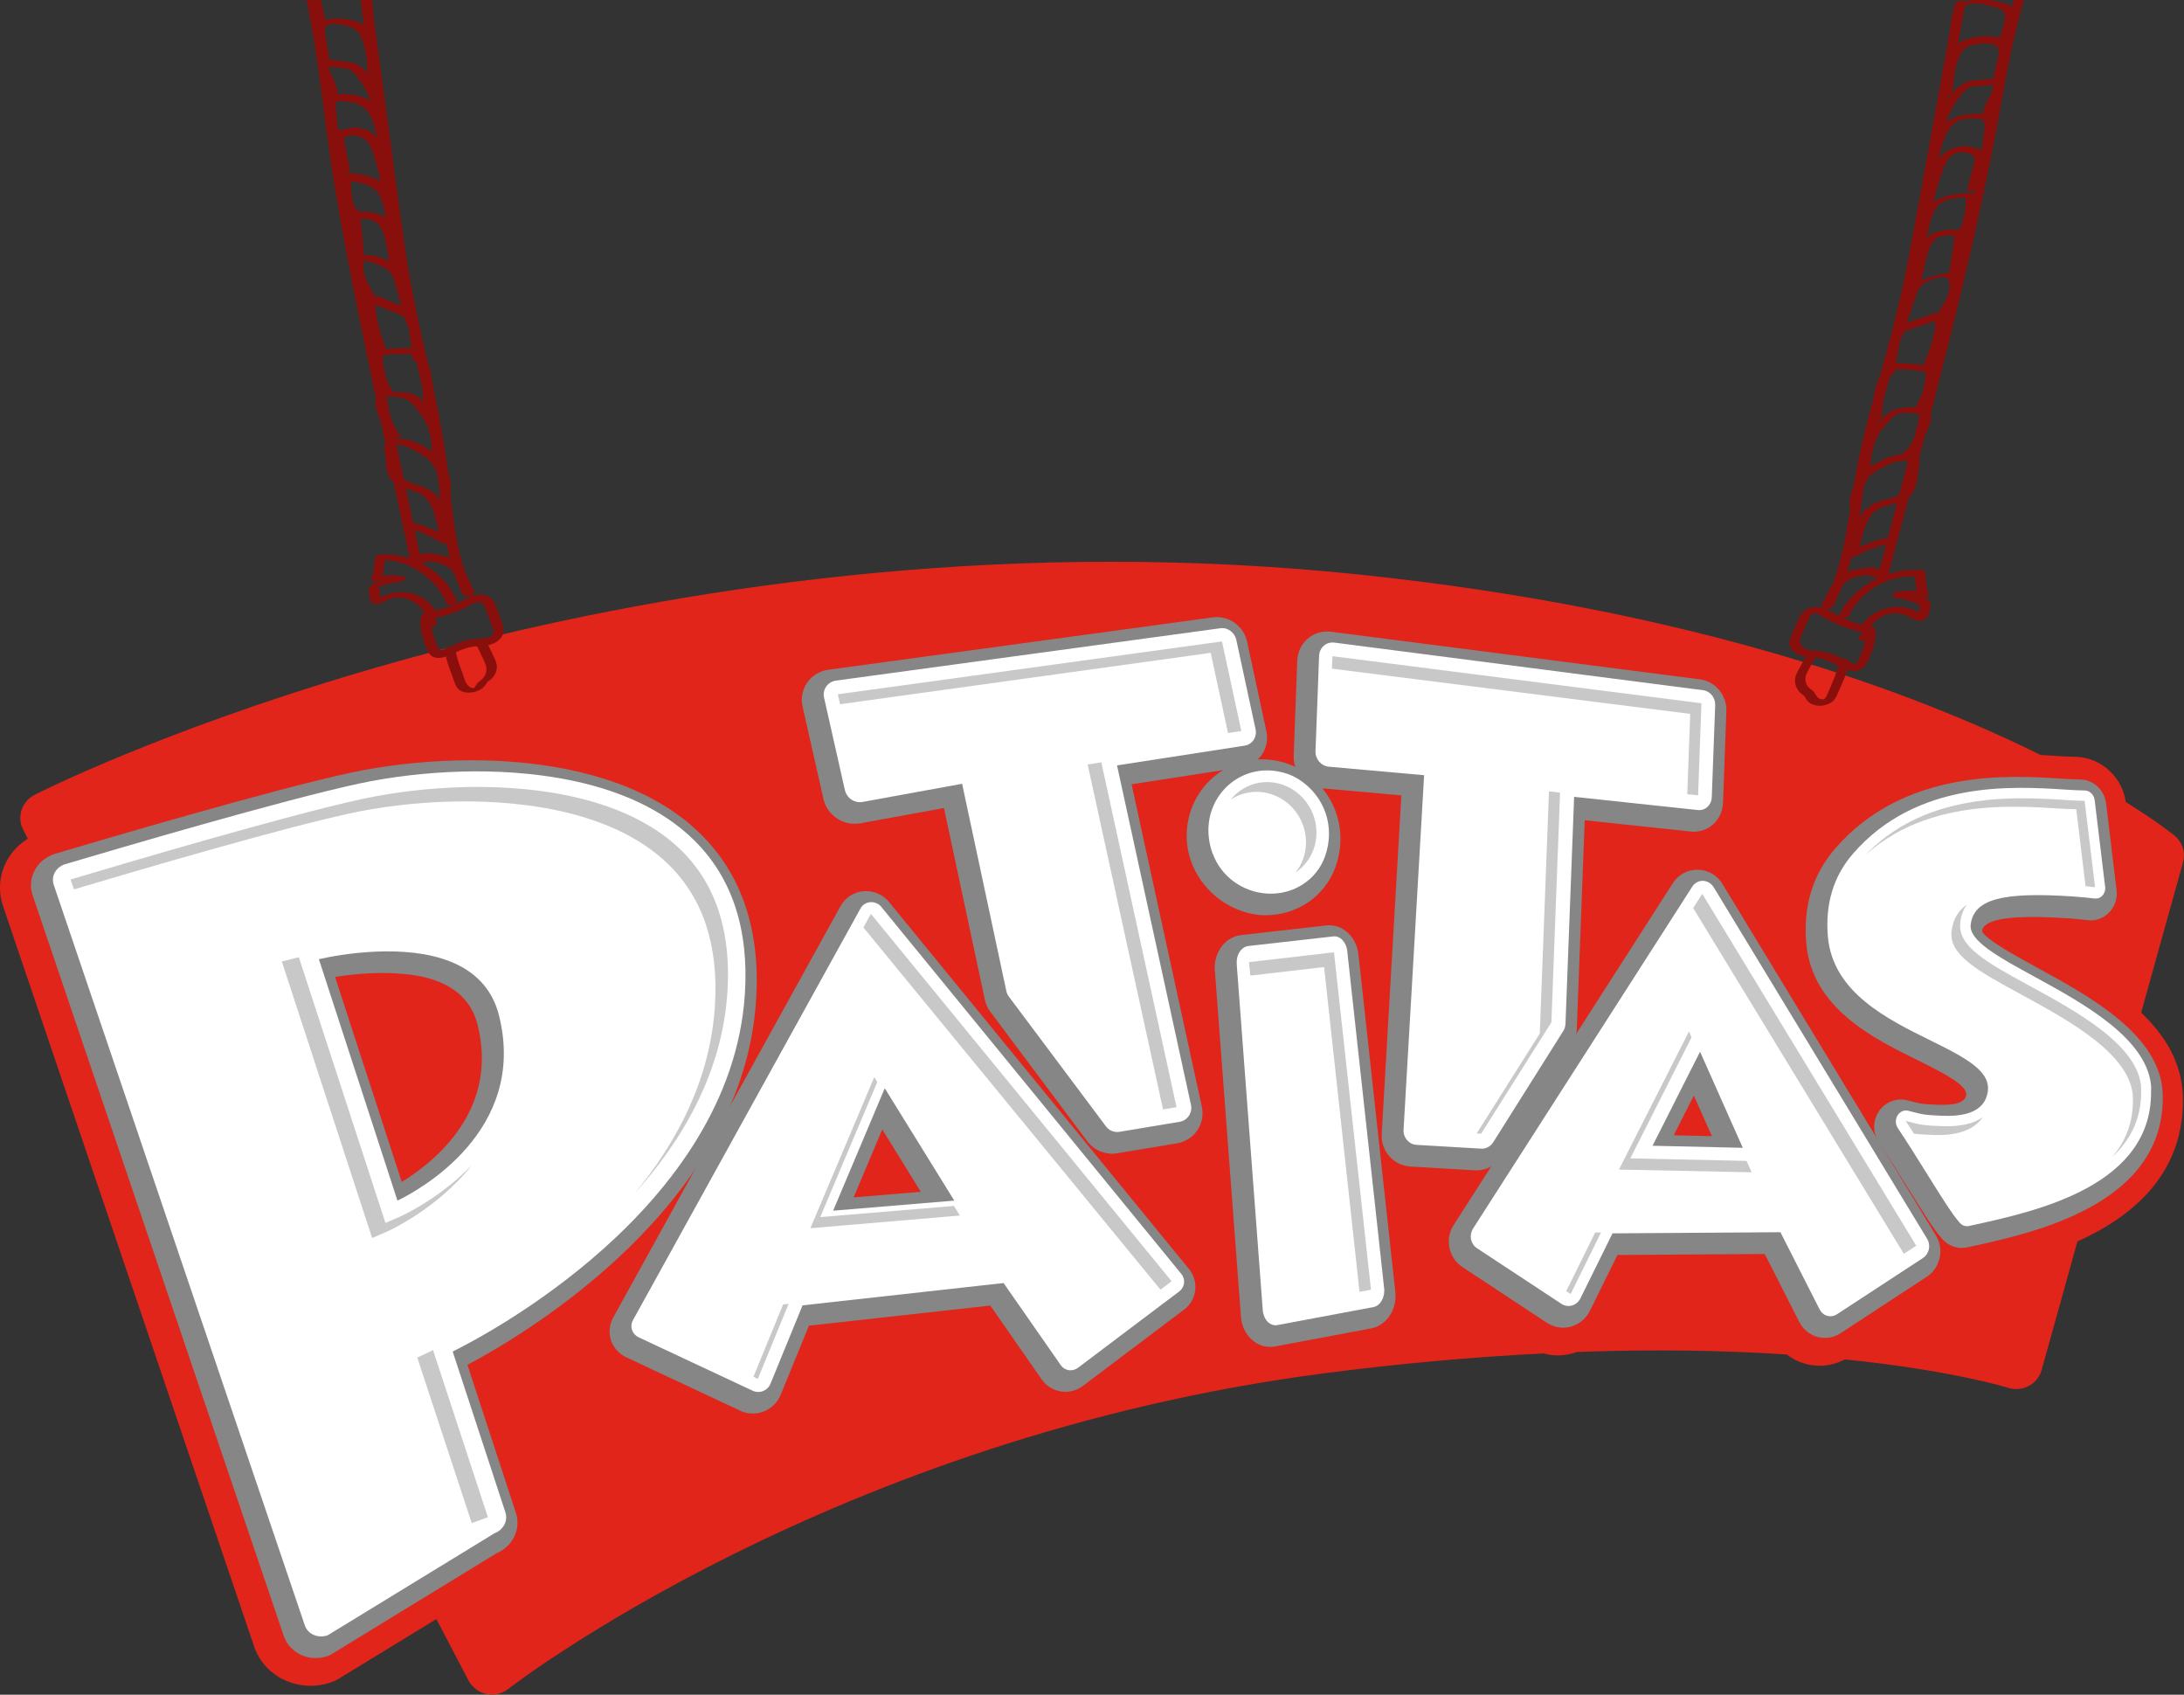 <?xml version="1.0" encoding="UTF-8"?> <svg xmlns="http://www.w3.org/2000/svg" width="174" height="135" viewBox="0 0 174 135" fill="none"><rect x="0" y="0" width="174" height="135" fill="#333333" stroke="none"/><g clip-path="url(#clip0_1871_2516)"><path d="M173.905 87.291C173.825 84.629 172.474 82.466 170.586 80.665L173.92 68.701C174.141 67.914 173.87 67.073 173.232 66.553C173.041 66.395 171.776 65.396 169.365 63.896C169.084 61.932 167.482 60.423 165.519 60.294C165.423 60.289 165.328 60.284 165.218 60.284C164.936 60.284 164.404 60.255 163.832 60.215C163.445 60.19 163.023 60.166 162.571 60.141C152.468 55.128 134.892 48.572 108.503 45.791C103.602 45.277 98.585 44.945 93.599 44.817C66.783 44.109 43.538 49.166 28.759 53.53C12.72 58.27 3.149 63.115 2.752 63.322C1.723 63.847 1.321 65.094 1.853 66.108L2.22 66.811C1.507 67.251 0.919 67.86 0.523 68.607C-0.06 69.71 -0.16 70.967 0.236 72.165L20.238 131.135C20.649 132.367 21.584 133.372 22.804 133.896C23.311 134.114 23.853 134.243 24.406 134.282C24.722 134.302 25.048 134.292 25.365 134.252C25.726 134.208 26.078 134.119 26.419 133.995C26.635 133.916 26.841 133.817 27.037 133.698L34.765 128.973L37.326 133.867C37.618 134.416 38.14 134.812 38.752 134.94C38.878 134.965 39.009 134.98 39.134 134.985C39.626 135 40.108 134.841 40.5 134.535C40.756 134.332 66.417 114.505 105.38 109.413C111.426 108.622 117.306 108.097 122.981 107.815C123.252 107.884 123.528 107.944 123.814 107.964C124.336 107.998 124.859 107.939 125.371 107.785C125.456 107.761 125.542 107.726 125.627 107.696C129.358 107.563 132.999 107.538 136.519 107.632C138.598 107.686 140.541 107.78 142.349 107.899C142.781 108.231 143.263 108.478 143.785 108.627C144.076 108.711 144.378 108.765 144.684 108.785C144.739 108.785 144.84 108.795 144.9 108.795C145.633 108.805 146.336 108.627 146.984 108.29C155.521 109.161 159.925 110.532 159.98 110.551C160.527 110.73 161.12 110.675 161.627 110.408C162.134 110.141 162.506 109.681 162.657 109.136L165.509 98.894C169.963 96.885 174.086 93.451 173.905 87.286V87.291Z" fill="#E1251B"></path><g style="mix-blend-mode:multiply"><path d="M112.335 92.921C111.014 92.832 110.005 91.679 110.08 90.348L111.647 63.361L105.335 62.797C104.014 62.679 103.02 61.55 103.07 60.219L103.351 52.614C103.376 51.946 103.678 51.313 104.175 50.883C104.682 50.442 105.355 50.239 106.038 50.323L135.44 54.118C136.665 54.277 137.584 55.385 137.539 56.642L137.273 63.97C137.247 64.608 136.971 65.217 136.514 65.642C136.047 66.073 135.425 66.291 134.797 66.251C134.777 66.251 134.722 66.246 134.707 66.241L126.255 65.341L125.622 82.025C125.607 82.456 125.477 82.871 125.251 83.233L119.667 92.1C119.21 92.827 118.401 93.257 117.553 93.228C117.538 93.228 117.502 93.228 117.487 93.228L112.36 92.926C112.36 92.926 112.345 92.926 112.34 92.926L112.335 92.921Z" fill="#868686"></path><path d="M100.424 72.896C100.394 72.896 100.368 72.896 100.338 72.886L100.178 72.866C97.144 72.475 94.724 69.922 94.553 66.933C94.453 65.187 95.086 63.48 96.296 62.262C97.476 61.07 99.053 60.441 100.735 60.491C100.876 60.491 100.986 60.506 101.112 60.516C102.121 60.615 103.08 60.946 103.889 61.481C106.425 63.168 107.429 66.226 106.389 69.096C105.546 71.426 103.271 72.955 100.73 72.906C100.609 72.906 100.524 72.901 100.434 72.896C100.434 72.896 100.429 72.896 100.424 72.896Z" fill="#868686"></path><path d="M101.061 107.29C100.539 107.255 100.037 107.027 99.65 106.641C99.213 106.211 98.937 105.617 98.872 104.964L96.793 77.379C96.728 76.77 96.868 76.127 97.19 75.602C97.571 74.974 98.184 74.568 98.872 74.489L105.651 73.722C105.772 73.707 105.902 73.702 106.033 73.712C107.153 73.786 108.057 74.722 108.222 75.983L111.16 102.851C111.24 103.455 111.125 104.093 110.828 104.628C110.477 105.261 109.899 105.696 109.237 105.82L101.589 107.255C101.528 107.265 101.468 107.275 101.413 107.28C101.292 107.29 101.172 107.295 101.051 107.285L101.061 107.29Z" fill="#868686"></path><path d="M124.382 105.756C123.98 105.732 123.588 105.598 123.247 105.375L116.508 100.932C115.976 100.581 115.599 100.017 115.473 99.383C115.348 98.755 115.473 98.117 115.815 97.582L133.275 70.353C133.722 69.66 134.475 69.26 135.289 69.284C135.304 69.284 135.349 69.284 135.369 69.284C136.137 69.334 136.836 69.759 137.237 70.427L154.241 98.433C154.562 98.963 154.667 99.586 154.532 100.2C154.401 100.818 154.03 101.367 153.512 101.704L146.653 106.197C146.266 106.454 145.814 106.583 145.352 106.573C145.332 106.573 145.262 106.573 145.242 106.573C145.091 106.563 144.94 106.538 144.79 106.498C144.172 106.325 143.65 105.895 143.354 105.316L140.597 99.893L128.861 99.972L126.672 104.415C126.37 105.019 125.838 105.474 125.2 105.667C124.929 105.746 124.653 105.776 124.372 105.761L124.382 105.756ZM134.947 87.27L133.345 90.437L136.389 90.506L134.947 87.27Z" fill="#868686"></path><path d="M88.421 91.892C87.703 91.842 87.051 91.491 86.624 90.917L78.895 80.59C78.684 80.308 78.534 79.977 78.464 79.63L75.204 64.366L68.551 65.583C68.345 65.618 68.134 65.632 67.928 65.618C66.808 65.543 65.854 64.737 65.608 63.658L63.941 56.281C63.79 55.618 63.926 54.92 64.313 54.371C64.699 53.816 65.312 53.445 66 53.351L96.617 49.18C96.778 49.16 96.943 49.151 97.104 49.165C98.199 49.24 99.128 50.041 99.359 51.125L100.895 58.255C101.031 58.888 100.905 59.556 100.554 60.086C100.187 60.64 99.6 61.016 98.942 61.115L90.154 62.476L95.753 88.171C95.894 88.809 95.763 89.492 95.397 90.031C95.03 90.585 94.437 90.966 93.775 91.075L88.989 91.872C88.883 91.892 88.758 91.902 88.637 91.906C88.567 91.906 88.492 91.906 88.421 91.906V91.892Z" fill="#868686"></path><path d="M156.165 99.404C155.622 99.369 155.12 99.122 154.748 98.711C154.06 97.944 153.202 96.558 152.007 94.644C151.304 93.51 150.505 92.234 149.687 90.997C149.205 90.275 149.189 89.334 149.646 88.597C150.134 87.805 151.103 87.415 151.992 87.657C152.85 87.889 153.071 87.934 153.568 87.969C153.794 87.984 154.065 87.993 154.422 88.008C155.793 88.063 156.541 87.81 156.647 87.246C156.787 86.499 154.994 85.549 152.82 84.475C149.26 82.724 144.384 80.324 143.912 75.193C143.636 72.219 144.414 69.656 146.227 67.573C151.74 61.23 160.112 61.764 164.139 62.021C164.777 62.061 165.319 62.095 165.676 62.09C166.775 62.09 167.664 62.917 167.795 64.015L168.608 70.745C168.638 70.908 168.648 71.076 168.643 71.244C168.623 71.843 168.362 72.407 167.925 72.793C167.493 73.179 166.926 73.372 166.358 73.303C166.333 73.303 166.308 73.303 166.298 73.298C165.771 73.234 165.229 73.179 164.691 73.144H164.586C158.369 72.729 157.982 73.728 157.912 74.178C158.188 74.832 160.589 76.148 162.351 77.108C166.494 79.374 172.163 82.471 172.304 87.142C172.56 95.895 162.13 98.181 157.119 99.28L156.757 99.359C156.591 99.394 156.426 99.413 156.255 99.409C156.24 99.409 156.195 99.409 156.18 99.409L156.165 99.404Z" fill="#868686"></path><path d="M24.973 132.075C24.652 132.055 24.346 131.981 24.049 131.857C23.361 131.56 22.834 130.996 22.603 130.308L2.602 71.328C2.376 70.66 2.436 69.952 2.763 69.334C3.099 68.695 3.687 68.225 4.405 68.007C8.357 66.83 21.739 62.891 27.886 61.565C30.557 60.991 33.5 60.65 36.398 60.576C37.748 60.541 39.099 60.566 40.405 60.655C45.09 60.967 51.568 62.223 55.836 66.454C59.115 69.7 60.592 74.138 60.24 79.655C59.201 95.959 42.027 106.182 37.241 108.725L41.103 120.516C41.525 121.803 40.857 123.183 39.571 123.727L26.384 131.793C26.309 131.837 26.229 131.877 26.143 131.906C25.942 131.981 25.737 132.03 25.521 132.055C25.34 132.08 25.149 132.085 24.963 132.07L24.973 132.075ZM26.696 77.824L32.009 94.153C34.73 92.481 39.752 88.379 38.045 81.615C37.111 77.909 32.998 77.636 31.652 77.547C31.009 77.503 30.316 77.498 29.598 77.528C28.494 77.572 27.484 77.696 26.696 77.824Z" fill="#868686"></path><path d="M59.829 112.599C59.533 112.579 59.252 112.505 58.985 112.382L49.891 108.121C49.314 107.849 48.872 107.354 48.676 106.766C48.48 106.172 48.545 105.514 48.847 104.964L66.975 72.164C67.352 71.486 68.039 71.046 68.828 70.991C69.586 70.932 70.349 71.263 70.826 71.847L94.734 101.1C95.121 101.57 95.297 102.194 95.222 102.802C95.146 103.401 94.825 103.96 94.333 104.326L86.268 110.407C85.921 110.665 85.515 110.823 85.088 110.862C84.907 110.877 84.721 110.877 84.541 110.848C83.923 110.754 83.365 110.412 83.009 109.908L78.896 104L64.449 105.603L62.184 111.14C61.943 111.728 61.456 112.203 60.853 112.436C60.522 112.565 60.166 112.619 59.824 112.594L59.829 112.599ZM70.289 89.972L68.009 95.385L73.362 94.94L70.289 89.972Z" fill="#868686"></path></g><path d="M118.019 91.506C118.396 91.516 118.757 91.323 118.963 90.996L124.547 82.129C124.658 81.961 124.713 81.763 124.723 81.555L125.411 63.475L135.274 64.529C135.555 64.559 135.831 64.465 136.037 64.272C136.243 64.079 136.368 63.802 136.378 63.5L136.65 56.172C136.67 55.578 136.253 55.059 135.695 54.984L106.304 51.189C105.997 51.155 105.701 51.239 105.47 51.437C105.244 51.635 105.109 51.922 105.093 52.238L104.807 59.843C104.787 60.472 105.259 61.021 105.872 61.075L113.46 61.753L111.822 89.997C111.787 90.625 112.249 91.164 112.852 91.199L117.989 91.501C117.989 91.501 118.004 91.501 118.014 91.501L118.019 91.506Z" fill="white"></path><path d="M96.621 68.002C97.289 69.843 99.031 71.065 100.929 71.179C101 71.184 101.075 71.189 101.17 71.189C103.109 71.223 104.886 70.085 105.554 68.249C106.418 65.879 105.534 63.371 103.435 62.059C102.858 61.698 102.195 61.49 101.527 61.406C101.376 61.386 101.251 61.382 101.105 61.372C97.861 61.268 95.335 64.484 96.611 68.002H96.621Z" fill="white"></path><path d="M107.337 75.731C107.246 75.034 106.759 74.529 106.227 74.593L99.448 75.36C99.172 75.395 98.921 75.568 98.745 75.85C98.574 76.132 98.499 76.493 98.534 76.86L100.608 104.41C100.643 104.767 100.789 105.083 101.004 105.301C101.205 105.499 101.456 105.593 101.702 105.568C101.723 105.568 101.748 105.563 101.768 105.558L109.416 104.123C109.687 104.074 109.933 103.881 110.094 103.584C110.254 103.292 110.32 102.926 110.269 102.57L107.332 75.731H107.337Z" fill="white"></path><path d="M136.534 70.683C136.343 70.371 136.022 70.183 135.68 70.168C135.334 70.159 135.013 70.332 134.822 70.633L117.362 97.862C117.201 98.115 117.141 98.422 117.196 98.719C117.256 99.015 117.427 99.273 117.668 99.431L124.407 103.869C124.658 104.033 124.964 104.077 125.251 103.993C125.537 103.909 125.778 103.701 125.918 103.419L128.469 98.249L141.847 98.159L144.971 104.31C145.101 104.562 145.317 104.75 145.578 104.819C145.653 104.839 145.734 104.849 145.809 104.854C145.995 104.854 146.186 104.805 146.351 104.696L153.211 100.208C153.442 100.055 153.608 99.807 153.673 99.52C153.733 99.233 153.688 98.931 153.537 98.689L136.534 70.683ZM138.854 91.435L131.658 91.272L135.444 83.78L138.849 91.435H138.854Z" fill="white"></path><path d="M67.321 62.956C67.466 63.584 68.094 64 68.732 63.881L76.651 62.436L80.176 78.948C80.211 79.111 80.282 79.264 80.382 79.398L88.11 89.724C88.331 90.016 88.673 90.185 89.034 90.175C89.09 90.175 89.14 90.17 89.195 90.16L93.981 89.363C94.282 89.314 94.548 89.141 94.719 88.883C94.89 88.626 94.95 88.314 94.885 88.012L88.994 60.971L99.163 59.398C99.454 59.353 99.71 59.19 99.876 58.943C100.037 58.695 100.097 58.389 100.032 58.092L98.495 50.966C98.365 50.373 97.802 49.962 97.225 50.046L66.603 54.217C66.286 54.262 66.005 54.43 65.824 54.687C65.644 54.945 65.583 55.266 65.654 55.578L67.316 62.956H67.321Z" fill="white"></path><path d="M171.393 86.759C171.277 82.83 166.015 79.95 162.123 77.823C159.18 76.215 156.84 74.933 157.006 73.642C157.267 71.633 159.502 71.029 165.191 71.415C165.754 71.454 166.326 71.509 166.884 71.578C166.899 71.578 166.909 71.578 166.924 71.578C167.351 71.608 167.712 71.247 167.727 70.772C167.727 70.688 167.722 70.603 167.702 70.524L166.884 63.745C166.828 63.305 166.487 62.969 166.085 62.969C165.678 62.969 165.111 62.934 164.458 62.894C160.401 62.637 152.717 62.147 147.636 67.996C146.069 69.797 145.396 72.038 145.632 74.651C146.039 79.06 150.372 81.192 153.812 82.885C156.85 84.379 158.658 85.398 158.352 87.051C158.111 88.352 156.911 88.971 154.771 88.882C153.415 88.827 153.275 88.817 152.045 88.486C151.718 88.397 151.372 88.54 151.181 88.847C150.99 89.154 150.995 89.559 151.196 89.856C152.024 91.103 152.828 92.39 153.536 93.528C154.656 95.324 155.535 96.739 156.147 97.422C156.293 97.585 156.484 97.674 156.685 97.679C156.745 97.679 156.805 97.679 156.86 97.664L157.222 97.585C162.314 96.467 171.599 94.433 171.373 86.754L171.393 86.759Z" fill="white"></path><path d="M40.273 120.497L36.065 107.662C38.265 106.583 58.251 96.321 59.346 79.156C59.672 74.025 58.326 69.928 55.323 66.954C50.221 61.897 41.604 61.338 36.854 61.462C34.052 61.536 31.169 61.868 28.593 62.422C22.497 63.733 9.215 67.647 5.212 68.835C4.459 69.057 4.047 69.79 4.283 70.492L24.285 129.478C24.4 129.819 24.656 130.091 25.003 130.24C25.244 130.344 25.515 130.378 25.781 130.344C25.891 130.329 26.007 130.304 26.112 130.264L39.395 122.14C40.098 121.882 40.484 121.155 40.268 120.492L40.273 120.497ZM25.404 76.41C26.042 76.266 27.825 75.895 29.964 75.806C33.826 75.643 38.621 76.395 39.751 80.878C42.076 90.106 33.328 94.837 31.666 95.643L25.404 76.405V76.41Z" fill="white"></path><path d="M70.218 72.242C70.007 71.985 69.675 71.841 69.344 71.866C69.008 71.891 68.716 72.079 68.556 72.366L50.428 105.166C50.292 105.404 50.267 105.686 50.352 105.943C50.438 106.2 50.623 106.408 50.874 106.527L59.969 110.787C60.225 110.906 60.526 110.916 60.792 110.812C61.058 110.708 61.274 110.5 61.38 110.238L63.941 103.984L79.955 102.207L84.519 108.759C84.665 108.971 84.896 109.11 85.152 109.149C85.228 109.159 85.308 109.164 85.383 109.149C85.564 109.135 85.735 109.065 85.885 108.957L93.95 102.875C94.161 102.717 94.297 102.48 94.332 102.222C94.367 101.965 94.292 101.703 94.131 101.5L70.218 72.247V72.242ZM76.028 95.641L66.376 96.443L70.489 86.69L76.028 95.641Z" fill="white"></path><path d="M122.675 82.333L117.648 90.29L118.005 90.31L123.599 81.438L124.292 63.14L123.408 63.041L122.675 82.333Z" fill="#C8C8C8"></path><path d="M134.66 56.868L134.424 63.266L135.288 63.36L135.554 56.022L106.157 52.272L106.117 53.266L134.66 56.868Z" fill="#C8C8C8"></path><path d="M98.068 63.688C98.686 63.282 99.429 63.054 100.228 63.079C101.252 63.114 102.211 63.549 102.934 64.306C103.652 65.063 104.049 66.058 104.049 67.097C104.049 68.017 103.738 68.854 103.211 69.507C104.22 68.829 104.883 67.661 104.883 66.325C104.883 65.286 104.491 64.296 103.768 63.534C103.05 62.772 102.091 62.337 101.071 62.302C99.861 62.268 98.776 62.807 98.068 63.683V63.688Z" fill="#C8C8C8"></path><path d="M99.5 76.643L99.615 77.717L105.491 77.034L108.313 102.907L109.227 102.739L106.279 75.861L99.5 76.643Z" fill="#C8C8C8"></path><path d="M134.561 82.164L128.982 93.168L139.553 93.386L139.151 92.476L129.886 92.278L134.767 82.634L134.561 82.164Z" fill="#C8C8C8"></path><path d="M134.896 72.336L151.679 99.877L152.668 99.234L135.62 71.203L134.896 72.336Z" fill="#C8C8C8"></path><path d="M127.088 98.18L124.783 102.851L125.135 103.083L127.555 98.18H127.088Z" fill="#C8C8C8"></path><path d="M92.66 88.375L93.735 88.197L87.744 60.73L86.654 60.899L92.66 88.375Z" fill="#C8C8C8"></path><path d="M96.456 52.006L97.837 58.394L98.897 58.231L97.355 51.096L66.748 55.306L66.929 56.098L96.456 52.006Z" fill="#C8C8C8"></path><path d="M165.414 64.46L166.157 70.591C166.433 70.621 166.69 70.65 166.916 70.68L166.082 63.792C163.25 63.817 154.331 62.135 148.637 68.097C154.351 62.941 162.687 64.49 165.414 64.46Z" fill="#C8C8C8"></path><path d="M157.971 88.991C157.303 89.466 156.278 89.773 154.712 89.709C153.331 89.654 153.13 89.644 151.824 89.288C152.05 89.625 152.271 89.966 152.487 90.308C152.894 90.367 153.296 90.382 154.019 90.411C156.273 90.5 157.413 89.823 157.971 88.986V88.991Z" fill="#C8C8C8"></path><path d="M170.59 86.741C170.49 83.322 165.463 80.581 161.742 78.557C158.252 76.652 155.927 75.385 156.178 73.456C156.249 72.912 156.419 72.456 156.685 72.07C156.013 72.55 155.606 73.218 155.485 74.139C155.234 76.068 157.564 77.335 161.059 79.24C164.785 81.264 169.822 84.005 169.928 87.424C169.988 89.379 169.34 90.927 168.275 92.174C169.727 90.823 170.656 89.072 170.585 86.741H170.59Z" fill="#C8C8C8"></path><path d="M37.548 92.862C34.942 95.544 31.974 96.87 31.914 96.895L30.709 97.42L23.809 76.252C23.694 76.277 23.618 76.296 23.603 76.301L22.453 76.593L29.649 98.622L30.859 98.097C30.93 98.068 34.771 96.346 37.558 92.862H37.548Z" fill="#C8C8C8"></path><path d="M27.801 64.811C30.311 64.262 33.083 63.935 35.81 63.856C40.34 63.727 48.545 64.217 53.3 68.903C56.037 71.6 57.263 75.375 56.956 80.14C56.58 86.028 53.908 91.041 50.514 95.123C54.37 90.853 57.544 85.454 57.956 78.997C58.262 74.242 57.037 70.467 54.31 67.77C49.569 63.084 41.384 62.58 36.865 62.703C34.143 62.778 31.381 63.104 28.875 63.643C22.814 64.955 9.577 68.879 5.625 70.061L5.891 70.848C10.968 69.334 22.317 66.004 27.806 64.811H27.801Z" fill="#C8C8C8"></path><path d="M34.148 107.722L33.244 108.143L37.583 121.329L38.873 120.864L34.5 107.549C34.289 107.653 34.163 107.712 34.148 107.722Z" fill="#C8C8C8"></path><path d="M69.651 85.807L64.564 97.84L76.476 96.831L75.999 96.064L65.348 96.955L69.892 86.198L69.651 85.807Z" fill="#C8C8C8"></path><path d="M62.391 103.911L60.025 109.675L60.377 109.844L62.833 103.861L62.391 103.911Z" fill="#C8C8C8"></path><path d="M68.787 73.882L92.459 102.739L93.343 102.066L69.385 72.799L68.787 73.882Z" fill="#C8C8C8"></path><path d="M148.576 50.316C148.647 50.825 148.546 51.33 148.376 51.81C148.285 52.057 148.175 52.3 148.064 52.542C148.019 52.646 147.974 52.75 147.919 52.849C147.909 52.869 147.878 52.943 147.853 52.953C147.924 52.923 147.753 52.894 147.738 52.889C147.276 52.74 146.849 52.468 146.402 52.275C145.955 52.082 145.468 51.929 144.961 51.874C144.489 51.825 143.941 51.86 143.585 51.498C143.203 51.117 143.515 50.667 143.69 50.256C143.796 50.019 143.896 49.776 144.002 49.539C144.077 49.361 144.157 49.059 144.318 48.93C144.609 48.698 145.192 49.123 145.448 49.267C146.432 49.826 147.507 50.212 148.627 50.405L148.486 50.138C148.386 50.355 148.27 50.558 148.124 50.756C148.004 50.919 148.225 51.028 148.36 51.038C148.561 51.058 148.782 50.964 148.898 50.806C149.038 50.608 149.159 50.405 149.259 50.187C149.315 50.068 149.259 49.945 149.119 49.92C148.476 49.811 147.838 49.638 147.231 49.395C146.623 49.153 146.116 48.802 145.533 48.544C145.016 48.317 144.398 48.267 143.891 48.564C143.384 48.861 143.203 49.534 142.977 50.053C142.771 50.533 142.365 51.117 142.671 51.632C142.977 52.147 143.565 52.285 144.107 52.344C144.439 52.379 144.765 52.389 145.086 52.468C145.408 52.547 145.699 52.671 145.99 52.81C146.523 53.057 147.09 53.448 147.698 53.453C148.491 53.453 148.747 52.824 149.013 52.206C149.3 51.533 149.5 50.845 149.395 50.108C149.35 49.791 148.526 49.984 148.571 50.326L148.576 50.316Z" fill="#890F0C"></path><path d="M146.467 52.791C146.407 53.404 146.161 53.964 145.92 54.528C145.799 54.81 145.684 55.092 145.558 55.369C145.513 55.463 145.468 55.567 145.392 55.641C145.372 55.661 145.342 55.681 145.342 55.681C145.367 55.661 145.317 55.691 145.312 55.695C145.367 55.671 145.302 55.695 145.277 55.705C145.227 55.715 145.277 55.705 145.282 55.705C145.262 55.705 145.237 55.71 145.217 55.71C145.206 55.71 145.176 55.71 145.126 55.705C145.086 55.7 144.986 55.671 144.93 55.636C144.724 55.527 144.674 55.339 144.549 55.166C144.398 54.963 144.152 54.864 144.006 54.651C143.881 54.463 143.815 54.221 143.841 53.998C143.876 53.667 144.082 53.375 144.237 53.088C144.413 52.761 144.594 52.435 144.77 52.108C144.86 51.94 144.689 51.841 144.539 51.831C144.363 51.821 144.092 51.89 143.996 52.064C143.815 52.4 143.63 52.736 143.449 53.073C143.283 53.38 143.062 53.706 143.017 54.063C142.977 54.355 143.047 54.642 143.193 54.894C143.263 55.017 143.353 55.126 143.464 55.22C143.579 55.319 143.72 55.389 143.805 55.522C143.876 55.631 143.921 55.755 144.016 55.854C144.102 55.948 144.212 56.027 144.328 56.081C144.584 56.2 144.87 56.24 145.146 56.215C145.463 56.185 145.779 56.066 146.015 55.864C146.251 55.661 146.372 55.339 146.497 55.047C146.818 54.3 147.215 53.538 147.295 52.717C147.331 52.355 146.497 52.499 146.467 52.806V52.791Z" fill="#890F0C"></path><path d="M147.295 49.059C148.274 47.011 150.524 45.744 152.814 45.932L152.558 45.789C152.578 46.378 152.658 46.962 152.799 47.535L153.457 47.184C152.728 47.031 151.985 47.001 151.252 47.115C151.101 47.14 150.895 47.199 150.815 47.343C150.755 47.461 150.82 47.585 150.956 47.605C151.352 47.669 151.749 47.758 152.136 47.877C152.327 47.936 152.523 47.996 152.708 48.07C152.969 48.169 152.979 48.278 152.929 48.53C152.919 48.575 152.789 49.01 152.819 49.04L153.095 48.921C153.055 48.896 153.015 48.871 152.974 48.847C152.899 48.802 152.829 48.758 152.748 48.718C152.447 48.565 152.121 48.461 151.784 48.401C150.444 48.179 149.048 48.728 148.289 49.846C148.179 50.009 148.385 50.113 148.525 50.123C148.716 50.138 148.957 50.054 149.068 49.891C149.474 49.292 150.132 48.886 150.87 48.857C151.242 48.842 151.624 48.921 151.965 49.069C152.286 49.208 152.553 49.475 152.919 49.46C153.251 49.45 153.552 49.267 153.647 48.951C153.728 48.678 153.903 48.179 153.743 47.911C153.562 47.62 153.055 47.521 152.748 47.427C152.327 47.293 151.89 47.194 151.453 47.12L151.157 47.61C151.764 47.516 152.367 47.531 152.969 47.654C153.16 47.694 153.703 47.6 153.627 47.303C153.482 46.729 153.401 46.15 153.386 45.556C153.386 45.447 153.2 45.418 153.13 45.413C150.484 45.195 147.682 46.6 146.532 49C146.351 49.376 147.174 49.317 147.305 49.045L147.295 49.059Z" fill="#890F0C"></path><path d="M146.046 48.268C147.427 45.695 147.884 42.81 148.316 39.965C148.793 36.818 149.506 33.755 150.375 30.692C151.244 27.63 152.107 24.502 152.725 21.34C153.358 18.09 153.925 14.819 154.518 11.563C155.201 7.818 155.883 4.077 156.566 0.331C156.642 -0.084 155.798 0.014 155.733 0.386C154.533 6.966 153.358 13.547 152.132 20.123C151.555 23.216 150.817 26.249 149.958 29.277C149.099 32.305 148.22 35.393 147.713 38.53C147.181 41.81 146.86 45.185 145.258 48.169C145.037 48.58 145.87 48.599 146.046 48.273V48.268Z" fill="#890F0C"></path><path d="M149.349 45.655C149.42 45.823 149.49 45.991 149.56 46.16C149.696 46.481 150.313 46.293 150.384 46.011C153.673 33.458 157.158 20.959 159.448 8.183C160.07 4.71 160.748 1.236 161.908 -2.109C162.024 -2.44 161.19 -2.346 161.08 -2.029C159.001 3.958 158.358 10.346 157.032 16.516C155.707 22.686 153.989 29.163 152.342 35.452C151.413 39 150.484 42.542 149.555 46.09L150.379 45.942C150.308 45.773 150.238 45.605 150.168 45.437C150.027 45.111 149.214 45.348 149.344 45.655H149.349Z" fill="#890F0C"></path><path d="M150.691 43.358C150.782 43.318 150.867 43.274 150.957 43.234C151.294 43.076 151.229 42.685 150.827 42.754C149.576 42.962 148.406 43.373 147.307 44.001L147.99 44.125C148.165 43.486 148.321 42.843 148.522 42.21C148.693 41.675 148.929 41.092 149.381 40.725C150.164 40.092 151.339 40.245 152.117 39.558C152.579 39.147 152.695 38.588 152.775 38.004C152.825 37.658 152.876 37.311 152.921 36.96C152.956 36.708 152.961 36.465 152.72 36.312C152.263 36.025 151.465 36.158 150.977 36.282C150.315 36.445 149.712 36.767 149.124 37.103C148.808 37.287 148.472 37.47 148.231 37.747C147.99 38.024 147.859 38.355 147.718 38.677C147.432 39.325 147.226 40.013 147.452 40.706C147.563 41.042 148.381 40.819 148.276 40.488C148.04 39.756 148.346 39.038 148.667 38.38C148.848 38.004 149.054 37.781 149.421 37.564C149.752 37.366 150.089 37.178 150.44 37.019C150.792 36.861 151.153 36.737 151.54 36.708C151.711 36.698 152.032 36.653 152.117 36.856C152.168 36.975 152.062 37.277 152.042 37.4C151.957 38.014 151.982 38.919 151.439 39.345C151.038 39.657 150.46 39.716 149.983 39.86C149.441 40.023 148.929 40.26 148.532 40.676C147.673 41.591 147.477 43.031 147.156 44.189C147.061 44.535 147.713 44.382 147.839 44.313C148.733 43.803 149.717 43.452 150.736 43.284L150.606 42.804C150.515 42.843 150.43 42.888 150.34 42.927C149.827 43.165 150.289 43.536 150.691 43.348V43.358Z" fill="#890F0C"></path><path d="M151.785 36.203C152.292 36.252 152.629 36.015 152.865 35.604C153.081 35.228 153.297 34.847 153.477 34.451C153.658 34.056 153.859 33.615 153.869 33.19C153.879 32.799 153.548 32.626 153.206 32.551C152.413 32.378 151.439 32.398 150.701 32.754C150.299 32.947 150.003 33.264 149.706 33.586C149.41 33.907 149.109 34.248 148.883 34.635C148.381 35.505 148.265 36.5 148.175 37.48C148.145 37.781 148.968 37.623 148.993 37.371C149.074 36.525 149.159 35.654 149.52 34.872C149.716 34.451 150.008 34.09 150.319 33.744C150.575 33.462 150.846 33.091 151.223 32.962C151.579 32.843 151.991 32.883 152.358 32.917C152.754 32.957 153.126 33.036 153.026 33.521C152.935 33.947 152.764 34.362 152.569 34.753C152.463 34.966 152.353 35.174 152.232 35.382C152.177 35.481 152.122 35.58 152.061 35.678C152.036 35.723 152.011 35.768 151.981 35.812C151.906 35.891 151.931 35.896 152.051 35.817L152.358 35.792H152.292C152.097 35.768 151.861 35.807 151.71 35.941C151.594 36.045 151.599 36.188 151.78 36.203H151.785Z" fill="#890F0C"></path><path d="M153.278 32.617C153.709 31.979 154.021 31.261 154.161 30.509C154.197 30.316 154.222 30.118 154.237 29.921C154.247 29.747 154.277 29.554 154.176 29.401C153.991 29.119 153.534 29.119 153.237 29.079C152.806 29.025 152.374 28.985 151.942 28.965C151.53 28.946 151.088 28.896 150.691 29.025C149.963 29.262 149.657 30.143 149.461 30.806C149.215 31.642 149.15 32.513 149.085 33.374C149.059 33.706 149.888 33.552 149.908 33.275C149.998 32.043 150.079 30.692 150.757 29.609C150.797 29.544 150.842 29.49 150.887 29.431C150.902 29.416 150.922 29.406 150.933 29.391C150.922 29.401 150.847 29.406 150.887 29.411C151.038 29.436 151.214 29.411 151.369 29.416C151.731 29.431 152.092 29.455 152.449 29.49C152.625 29.51 152.801 29.53 152.976 29.554C153.087 29.569 153.273 29.569 153.358 29.653C153.453 29.747 153.413 29.93 153.403 30.049C153.388 30.222 153.368 30.395 153.338 30.564C153.207 31.291 152.921 31.974 152.504 32.587C152.399 32.746 152.6 32.83 152.73 32.835C152.911 32.84 153.167 32.77 153.273 32.612L153.278 32.617Z" fill="#890F0C"></path><path d="M154.03 29.139C154.372 28.392 154.643 27.615 154.834 26.818C154.959 26.304 155.255 25.418 154.683 25.047C154.306 24.804 153.864 25.047 153.488 25.175C153.076 25.314 152.664 25.453 152.252 25.591C151.534 25.834 150.851 26.135 150.62 26.907C150.49 27.343 150.425 27.798 150.344 28.243C150.259 28.718 150.179 29.198 150.103 29.673C150.038 30.084 150.877 29.98 150.937 29.614C151.047 28.911 151.173 28.209 151.308 27.511C151.364 27.229 151.399 26.907 151.554 26.655C151.695 26.432 151.946 26.323 152.182 26.234C152.489 26.121 152.8 26.022 153.111 25.918C153.292 25.858 153.468 25.799 153.649 25.74C153.729 25.71 153.814 25.685 153.895 25.655C153.97 25.631 154.126 25.611 154.181 25.556C154.301 25.453 154.045 25.591 154.055 25.517C154.055 25.522 154.095 25.542 154.095 25.547C154.105 25.571 154.131 25.601 154.146 25.626C154.186 25.72 154.196 25.829 154.191 25.928C154.176 26.23 154.09 26.541 154.02 26.838C153.839 27.595 153.578 28.332 153.252 29.04C153.056 29.465 153.885 29.47 154.04 29.134L154.03 29.139Z" fill="#890F0C"></path><path d="M155.004 25.542C155.014 24.74 155.712 24.146 155.968 23.414C156.088 23.063 156.174 22.647 156.114 22.276C156.053 21.905 155.747 21.776 155.416 21.756C155.044 21.732 154.667 21.811 154.316 21.915C153.934 22.024 153.553 22.137 153.191 22.296C152.86 22.439 152.528 22.622 152.277 22.885C152.006 23.167 151.9 23.533 151.78 23.894C151.428 24.938 151.072 25.977 150.72 27.021C150.68 27.145 150.992 27.086 151.042 27.076C151.147 27.056 151.484 26.997 151.529 26.868C151.79 26.091 152.056 25.314 152.317 24.532C152.448 24.151 152.568 23.77 152.704 23.394C152.814 23.087 152.955 22.82 153.221 22.617C153.462 22.434 153.748 22.321 154.035 22.227C154.286 22.142 154.572 22.024 154.838 22.058C155.621 22.152 155.265 23.36 155.064 23.805C154.768 24.458 154.19 25.002 154.18 25.755C154.18 25.849 154.999 25.75 155.004 25.537V25.542Z" fill="#890F0C"></path><path d="M156.124 21.608C156.275 20.584 156.425 19.565 156.576 18.541C156.591 18.442 156.506 18.382 156.415 18.367C155.732 18.259 155.019 18.278 154.351 18.462C153.683 18.645 153.282 19.08 153 19.659C152.493 20.703 152.559 21.915 152.036 22.949C151.861 23.296 152.679 23.212 152.805 22.969C153.262 22.069 153.297 21.064 153.603 20.119C153.734 19.713 153.945 19.169 154.331 18.931C154.532 18.808 154.828 18.793 155.059 18.773C155.346 18.748 155.632 18.768 155.918 18.813L155.757 18.64C155.607 19.664 155.456 20.683 155.305 21.707C155.26 22.029 156.089 21.886 156.129 21.608H156.124Z" fill="#890F0C"></path><path d="M156.585 18.45C157.032 18.183 157.178 17.619 157.288 17.149C157.414 16.61 157.459 16.05 157.424 15.496C157.409 15.466 157.383 15.447 157.348 15.442C157.017 15.338 156.67 15.372 156.329 15.412C155.987 15.452 155.681 15.491 155.36 15.56C154.772 15.689 154.175 15.917 153.738 16.342C153.301 16.768 153.115 17.297 152.964 17.846C152.779 18.529 152.643 19.227 152.482 19.915C152.437 20.118 153.246 19.994 153.296 19.781C153.426 19.202 153.557 18.618 153.693 18.039C153.803 17.564 153.934 17.079 154.195 16.659C154.436 16.268 154.792 16.001 155.239 15.887C155.45 15.833 155.666 15.803 155.882 15.773C156.143 15.739 156.414 15.689 156.67 15.773L156.595 15.719C156.63 16.219 156.595 16.723 156.49 17.213C156.439 17.441 156.374 17.663 156.299 17.881C156.228 18.079 156.143 18.297 155.952 18.41C155.812 18.495 155.862 18.594 156.007 18.608C156.203 18.628 156.424 18.554 156.59 18.455L156.585 18.45Z" fill="#890F0C"></path><path d="M157.571 14.951C157.677 14.546 157.777 14.135 157.882 13.729C157.978 13.363 158.129 12.967 158.154 12.591C158.194 11.948 157.305 11.716 156.793 11.666C156.165 11.607 155.482 11.775 154.97 12.141C154.377 12.562 154.131 13.215 153.895 13.868C153.584 14.729 153.333 15.61 153.137 16.5C153.067 16.812 153.9 16.683 153.961 16.401C154.146 15.55 154.387 14.709 154.679 13.883C154.895 13.269 155.111 12.482 155.783 12.215C156.009 12.126 156.255 12.101 156.496 12.136C156.738 12.171 157.144 12.284 157.285 12.512C157.39 12.68 157.285 12.918 157.245 13.091C157.189 13.309 157.134 13.526 157.079 13.744C156.969 14.18 156.858 14.615 156.748 15.05C156.672 15.352 157.501 15.233 157.571 14.951Z" fill="#890F0C"></path><path d="M157.505 12.236C157.746 12.488 158.364 12.286 158.57 12.068C158.685 11.944 158.701 11.781 158.721 11.623C158.751 11.37 158.781 11.118 158.811 10.865C158.881 10.277 159.203 9.223 158.339 9.079C157.962 9.02 157.54 9.05 157.159 9.079C156.737 9.109 156.315 9.173 155.913 9.307C155.165 9.554 154.608 10.059 154.266 10.752C153.85 11.588 153.659 12.553 153.513 13.463C153.473 13.696 154.292 13.552 154.327 13.335C154.457 12.538 154.628 11.726 154.929 10.974C155.17 10.361 155.562 9.717 156.25 9.534C156.596 9.44 156.963 9.435 157.32 9.435C157.676 9.435 158.018 9.406 158.098 9.821C158.168 10.188 158.058 10.593 158.013 10.96C157.987 11.167 157.962 11.375 157.937 11.583C157.922 11.692 157.917 11.806 157.897 11.914C157.892 11.959 157.882 12.004 157.867 12.048C158.289 12.117 158.429 12.088 158.289 11.959C158.133 11.796 157.36 12.083 157.515 12.246L157.505 12.236Z" fill="#890F0C"></path><path d="M158.846 9.009C158.836 8.059 159.79 7.361 159.604 6.382C159.579 6.243 159.348 6.233 159.243 6.243C158.58 6.297 157.917 6.337 157.254 6.411C156.591 6.485 156.094 6.792 155.672 7.277C154.904 8.158 154.362 9.202 154.086 10.33C154.005 10.657 154.839 10.543 154.909 10.241C155.145 9.261 155.597 8.346 156.24 7.559C156.385 7.381 156.541 7.198 156.722 7.064C156.923 6.921 157.129 6.906 157.37 6.886C157.957 6.837 158.55 6.787 159.137 6.738L158.776 6.599C158.861 7.045 158.635 7.45 158.434 7.831C158.233 8.212 158.007 8.643 158.012 9.098C158.012 9.464 158.841 9.301 158.836 9.009H158.846Z" fill="#890F0C"></path><path d="M159.614 6.254C159.699 5.863 159.784 5.467 159.875 5.076C159.955 4.72 160.076 4.344 160.061 3.973C160.03 3.27 159.388 2.963 158.755 2.904C157.992 2.83 157.108 2.934 156.405 3.24C155.702 3.547 155.37 4.2 155.149 4.853C154.873 5.675 154.793 6.531 154.728 7.392C154.692 7.802 155.531 7.689 155.561 7.327C155.627 6.531 155.682 5.709 155.938 4.942C156.053 4.591 156.204 4.215 156.46 3.933C156.696 3.676 157.053 3.606 157.384 3.547C157.861 3.463 158.986 3.28 159.202 3.903C159.317 4.24 159.147 4.685 159.076 5.017C158.981 5.452 158.886 5.883 158.79 6.318C158.705 6.709 159.543 6.61 159.624 6.254H159.614Z" fill="#890F0C"></path><path d="M160.011 3.245C160.136 2.898 160.247 2.547 160.342 2.191C160.433 1.864 160.533 1.518 160.553 1.177C160.593 0.484 159.905 0.326 159.358 0.187C158.645 0.009 157.917 -0.115 157.179 -0.006C156.536 0.088 155.803 0.35 155.582 1.013C155.471 1.35 155.446 1.721 155.401 2.067C155.341 2.513 155.275 2.963 155.215 3.408C155.2 3.502 156.003 3.438 156.039 3.19C156.094 2.785 156.149 2.384 156.209 1.978C156.26 1.612 156.28 1.221 156.4 0.87C156.486 0.617 156.636 0.38 156.912 0.316C157.274 0.232 157.681 0.291 158.037 0.355C158.394 0.42 158.74 0.504 159.082 0.603C159.373 0.687 159.654 0.83 159.719 1.147C159.795 1.498 159.639 1.914 159.554 2.25C159.453 2.636 159.333 3.012 159.197 3.383C159.147 3.522 159.468 3.472 159.529 3.463C159.649 3.443 159.961 3.383 160.011 3.24V3.245Z" fill="#890F0C"></path><path d="M149.793 45.66C149.873 45.388 149.536 45.235 149.316 45.205C149.059 45.175 148.778 45.22 148.527 45.25C147.98 45.309 147.407 45.418 146.925 45.695C146.443 45.972 146.112 46.343 145.846 46.803C145.589 47.239 145.409 47.714 145.143 48.144C145.032 48.317 145.238 48.476 145.399 48.495C145.615 48.525 145.82 48.421 145.936 48.243C146.318 47.625 146.518 46.818 147.091 46.333C147.372 46.096 147.719 45.982 148.08 45.913C148.271 45.873 148.462 45.853 148.653 45.839C148.758 45.829 148.864 45.819 148.964 45.814C149.18 45.799 148.934 45.829 148.964 45.72C148.909 45.918 149.205 46.007 149.346 45.997C149.557 45.982 149.737 45.863 149.798 45.665L149.793 45.66Z" fill="#890F0C"></path><path d="M33.536 49.107C33.425 49.735 33.536 50.364 33.737 50.957C33.898 51.437 34.058 52.194 34.616 52.367C35.173 52.541 35.786 52.189 36.288 51.967C36.855 51.709 37.403 51.502 38.035 51.477C38.668 51.452 39.251 51.413 39.728 51.002C40.169 50.621 40.205 50.175 40.009 49.661C39.798 49.092 39.637 48.449 39.336 47.919C39.06 47.429 38.457 47.311 37.935 47.405C37.297 47.523 36.74 47.944 36.147 48.186C35.494 48.454 34.806 48.637 34.103 48.726C33.938 48.745 33.561 48.894 33.656 49.136C33.752 49.379 33.872 49.616 34.013 49.844C34.214 50.161 34.997 49.844 34.766 49.483C34.651 49.305 34.555 49.122 34.48 48.919L34.033 49.329C35.022 49.201 35.981 48.934 36.885 48.508C37.257 48.335 37.719 47.954 38.151 47.974C38.623 47.993 38.728 48.637 38.859 48.983C38.949 49.225 39.04 49.473 39.13 49.715C39.205 49.913 39.346 50.166 39.306 50.383C39.22 50.819 38.668 50.843 38.322 50.858C37.809 50.878 37.322 50.933 36.84 51.101C36.358 51.269 35.891 51.502 35.414 51.7C35.188 51.794 35.037 51.868 34.912 51.62C34.786 51.373 34.696 51.096 34.605 50.839C34.4 50.255 34.269 49.661 34.38 49.042C34.455 48.632 33.611 48.731 33.546 49.102L33.536 49.107Z" fill="#890F0C"></path><path d="M35.474 51.816C35.514 52.548 35.81 53.241 36.061 53.924C36.172 54.225 36.252 54.572 36.458 54.829C36.604 55.012 36.825 55.111 37.056 55.151C37.608 55.245 38.351 55.052 38.673 54.567C38.753 54.448 38.798 54.339 38.919 54.255C39.039 54.171 39.155 54.092 39.25 53.983C39.441 53.765 39.556 53.503 39.582 53.216C39.612 52.86 39.451 52.548 39.3 52.236C39.109 51.84 38.924 51.445 38.733 51.049C38.633 50.836 37.834 51.108 37.909 51.267C38.05 51.559 38.186 51.85 38.326 52.142C38.452 52.41 38.602 52.677 38.698 52.964C38.858 53.454 38.683 53.944 38.256 54.23C38.155 54.3 38.06 54.374 37.99 54.478C37.919 54.582 37.879 54.691 37.794 54.775C37.749 54.819 37.658 54.859 37.774 54.824C37.774 54.824 37.754 54.829 37.724 54.824C37.724 54.824 37.673 54.819 37.658 54.814C37.121 54.72 37.011 54.067 36.855 53.647C36.609 52.983 36.328 52.316 36.292 51.603C36.282 51.44 35.459 51.578 35.469 51.821L35.474 51.816Z" fill="#890F0C"></path><path d="M36.418 47.891C35.454 45.57 32.988 44.066 30.457 44.165C30.332 44.17 29.895 44.239 29.885 44.432C29.845 45.021 29.744 45.595 29.579 46.164C29.528 46.332 29.845 46.327 29.925 46.312C30.513 46.213 31.09 46.223 31.673 46.347L31.989 45.936C31.547 45.991 31.105 46.075 30.673 46.188C30.317 46.282 29.87 46.372 29.579 46.609C29.262 46.866 29.403 47.252 29.458 47.599C29.513 47.945 29.639 48.133 30.015 48.113C30.392 48.093 30.678 47.846 31.025 47.718C31.371 47.589 31.738 47.564 32.099 47.628C32.833 47.757 33.48 48.237 33.857 48.86C34.008 49.113 34.791 48.831 34.681 48.643C34.033 47.564 32.818 47.03 31.562 47.203C31.241 47.247 30.914 47.331 30.618 47.46C30.467 47.525 30.302 47.594 30.166 47.688C29.98 47.821 30.317 47.708 30.322 47.614C30.322 47.559 30.287 47.431 30.277 47.386C30.252 47.237 30.171 47.005 30.191 46.852C30.221 46.644 30.538 46.619 30.709 46.575C31.085 46.471 31.472 46.396 31.858 46.347C32.019 46.327 32.607 46.025 32.175 45.936C31.467 45.793 30.749 45.783 30.041 45.907L30.387 46.055C30.548 45.486 30.648 44.912 30.693 44.323L30.121 44.59C32.461 44.496 34.711 45.986 35.59 48.108C35.695 48.366 36.508 48.118 36.413 47.891H36.418Z" fill="#890F0C"></path><path d="M37.668 47.13C36.408 44.429 36.106 41.46 35.795 38.535C35.459 35.389 34.861 32.306 34.148 29.223C33.435 26.141 32.732 22.954 32.27 19.768C31.808 16.581 31.381 13.286 30.944 10.045C30.437 6.314 29.935 2.588 29.428 -1.143C29.407 -1.296 28.579 -1.133 28.604 -0.925C29.493 5.641 30.362 12.207 31.276 18.773C31.718 21.974 32.325 25.126 33.058 28.278C33.791 31.43 34.479 34.419 34.841 37.556C35.223 40.871 35.408 44.275 36.845 47.348C36.935 47.541 37.733 47.269 37.668 47.13Z" fill="#890F0C"></path><path d="M33.003 44.358C32.928 44.521 32.852 44.684 32.777 44.853L33.575 44.773C30.899 32.092 28.027 19.444 26.319 6.589C25.857 3.096 25.34 -0.402 24.351 -3.797C24.255 -4.133 23.432 -3.915 23.527 -3.579C25.3 2.502 25.666 8.9 26.706 15.125C27.745 21.349 29.141 27.891 30.482 34.249C31.241 37.831 31.994 41.414 32.752 44.996C32.817 45.313 33.46 45.125 33.55 44.917C33.626 44.754 33.701 44.59 33.776 44.422C33.957 44.026 33.134 44.071 32.998 44.363L33.003 44.358Z" fill="#890F0C"></path><path d="M33.084 41.775C32.998 41.731 32.913 41.686 32.833 41.637L32.245 42.028C33.29 42.255 34.279 42.671 35.173 43.255C35.334 43.358 36.032 43.284 35.966 42.992C35.705 41.815 35.59 40.271 34.681 39.37C34.309 38.999 33.817 38.821 33.325 38.658C32.833 38.495 32.235 38.341 31.904 37.891C31.688 37.594 31.638 37.223 31.597 36.872C31.552 36.481 31.512 36.09 31.482 35.694C31.467 35.595 31.462 35.496 31.467 35.397C31.381 35.417 31.412 35.422 31.557 35.407C31.703 35.417 31.843 35.432 31.984 35.461C32.351 35.545 32.702 35.709 33.029 35.887C33.706 36.258 34.374 36.644 34.681 37.371C34.987 38.099 35.258 38.831 34.992 39.583C34.907 39.826 35.72 39.722 35.811 39.469C36.032 38.846 35.906 38.212 35.685 37.609C35.464 37.005 35.233 36.51 34.671 36.124C33.681 35.452 32.481 34.734 31.226 35.046C31.025 35.095 30.789 35.194 30.689 35.387C30.568 35.615 30.663 35.966 30.689 36.204C30.749 36.817 30.724 37.544 31.065 38.084C31.628 38.97 32.848 38.895 33.646 39.45C34.178 39.821 34.45 40.424 34.626 41.018C34.841 41.731 34.972 42.473 35.133 43.2L35.926 42.938C34.952 42.304 33.887 41.859 32.742 41.607C32.582 41.572 31.823 41.815 32.155 41.998C32.24 42.042 32.321 42.087 32.406 42.136C32.622 42.25 33.38 41.933 33.064 41.765L33.084 41.775Z" fill="#890F0C"></path><path d="M31.747 34.582C31.808 34.582 31.667 34.424 31.647 34.38C31.587 34.276 31.541 34.167 31.486 34.063C31.381 33.85 31.275 33.637 31.18 33.425C31.004 33.024 30.849 32.608 30.758 32.178C30.738 32.074 30.708 31.96 30.718 31.856C30.718 31.792 30.733 31.727 30.768 31.668C30.834 31.609 30.834 31.594 30.768 31.623C30.854 31.579 31.11 31.604 31.22 31.599C31.632 31.594 32.069 31.628 32.435 31.841C32.802 32.054 33.048 32.41 33.304 32.727C33.58 33.073 33.831 33.439 34.007 33.845C34.349 34.662 34.399 35.557 34.444 36.428C34.454 36.577 35.278 36.438 35.268 36.21C35.222 35.364 35.177 34.498 34.861 33.702C34.705 33.306 34.474 32.945 34.208 32.608C33.972 32.301 33.731 31.965 33.435 31.713C32.832 31.203 31.933 31.213 31.185 31.277C30.813 31.307 30.346 31.391 30.07 31.658C29.794 31.925 29.93 32.391 30.025 32.727C30.161 33.207 30.366 33.667 30.587 34.117C30.683 34.315 30.768 34.528 30.894 34.711C31.019 34.894 31.18 34.924 31.396 34.914C31.552 34.904 31.848 34.855 31.948 34.721C32.049 34.587 31.858 34.578 31.752 34.582H31.747Z" fill="#890F0C"></path><path d="M31.261 31.163C30.935 30.618 30.709 30.01 30.588 29.386C30.528 29.07 30.483 28.738 30.493 28.416C30.493 28.387 30.503 28.347 30.498 28.317C30.498 28.322 30.513 28.184 30.483 28.268C30.463 28.327 30.423 28.268 30.478 28.288C30.538 28.312 30.689 28.268 30.754 28.263C30.849 28.253 30.95 28.248 31.045 28.238C31.387 28.213 31.728 28.204 32.07 28.204C32.346 28.204 32.702 28.139 32.903 28.372C33.104 28.604 33.21 28.926 33.305 29.203C33.4 29.48 33.481 29.797 33.536 30.099C33.667 30.821 33.692 31.563 33.717 32.296C33.727 32.563 34.55 32.404 34.54 32.078C34.515 31.306 34.49 30.529 34.34 29.772C34.269 29.411 34.169 29.055 34.028 28.713C33.903 28.406 33.752 28.045 33.446 27.867C33.119 27.679 32.667 27.729 32.306 27.729C31.864 27.729 31.427 27.748 30.985 27.783C30.608 27.813 30.161 27.828 29.865 28.09C29.594 28.327 29.659 28.728 29.689 29.05C29.765 29.916 30.051 30.737 30.498 31.479C30.639 31.717 31.442 31.459 31.261 31.157V31.163Z" fill="#890F0C"></path><path d="M30.712 27.672C30.446 27.003 30.235 26.316 30.09 25.608C30.019 25.277 29.944 24.93 29.919 24.594C29.914 24.495 29.914 24.391 29.934 24.297C29.944 24.252 29.964 24.218 29.979 24.173C29.979 24.178 29.834 24.218 29.969 24.193L29.653 24.183C30.16 24.386 30.662 24.584 31.169 24.787C31.576 24.95 32.098 25.089 32.354 25.47C32.48 25.653 32.52 25.88 32.555 26.093C32.6 26.36 32.636 26.632 32.676 26.904C32.751 27.459 32.821 28.018 32.887 28.572C32.932 28.963 33.755 28.76 33.71 28.354C33.62 27.528 33.519 26.697 33.384 25.875C33.329 25.534 33.228 25.198 32.982 24.94C32.736 24.683 32.405 24.52 32.073 24.386C31.701 24.233 31.325 24.089 30.953 23.941C30.602 23.802 30.15 23.515 29.768 23.614C29.015 23.807 29.07 24.594 29.166 25.188C29.311 26.108 29.562 27.013 29.904 27.884C30.055 28.265 30.873 28.038 30.727 27.666L30.712 27.672Z" fill="#890F0C"></path><path d="M29.924 24.25C29.949 23.379 29.271 22.741 29.055 21.929C28.99 21.687 28.955 21.429 28.96 21.182C28.96 21.103 28.965 21.024 28.98 20.945C28.99 20.89 29.005 20.841 29.025 20.791C29.08 20.737 29.075 20.727 29.01 20.761C29.08 20.737 29.347 20.811 29.467 20.846C29.653 20.905 29.834 20.974 30.015 21.044C30.376 21.187 30.748 21.355 31.024 21.637C31.345 21.964 31.425 22.419 31.546 22.845C31.832 23.849 32.118 24.858 32.405 25.863C32.48 26.135 33.304 25.917 33.228 25.645C32.972 24.735 32.711 23.829 32.455 22.919C32.334 22.488 32.254 22.008 32.023 21.622C31.852 21.335 31.591 21.128 31.305 20.959C30.994 20.776 30.647 20.648 30.306 20.524C29.964 20.4 29.643 20.311 29.291 20.321C28.94 20.331 28.478 20.46 28.267 20.781C28.071 21.083 28.121 21.548 28.177 21.88C28.252 22.33 28.448 22.721 28.664 23.117C28.88 23.512 29.116 23.908 29.101 24.354C29.09 24.675 29.914 24.507 29.924 24.245V24.25Z" fill="#890F0C"></path><path d="M29.001 20.152C28.896 19.122 28.791 18.098 28.685 17.069L28.228 17.45C28.75 17.391 29.443 17.391 29.905 17.673C30.317 17.925 30.528 18.479 30.648 18.915C30.92 19.87 30.895 20.894 31.301 21.814C31.447 22.146 32.261 21.908 32.125 21.596C31.673 20.567 31.763 19.404 31.362 18.36C31.161 17.841 30.849 17.331 30.307 17.113C29.689 16.866 28.966 16.826 28.314 16.901C28.113 16.925 27.836 17.044 27.857 17.282C27.962 18.311 28.067 19.335 28.173 20.364C28.208 20.701 29.032 20.508 28.996 20.147L29.001 20.152Z" fill="#890F0C"></path><path d="M28.494 16.773C28.167 16.55 28.102 15.981 28.037 15.625C27.951 15.13 27.941 14.635 27.991 14.14L27.655 14.462C27.906 14.398 28.187 14.482 28.438 14.521C28.654 14.561 28.865 14.601 29.071 14.665C29.538 14.813 29.93 15.066 30.191 15.486C30.452 15.907 30.552 16.407 30.643 16.882C30.758 17.48 30.859 18.084 30.969 18.688C31.04 19.084 31.863 18.876 31.793 18.47C31.672 17.812 31.567 17.144 31.436 16.491C31.321 15.932 31.155 15.348 30.788 14.898C30.422 14.447 29.925 14.195 29.382 14.046C28.8 13.888 28.097 13.71 27.499 13.868C27.349 13.908 27.178 14.027 27.163 14.19C27.102 14.769 27.128 15.353 27.238 15.922C27.328 16.387 27.449 16.971 27.871 17.258C28.047 17.377 28.303 17.342 28.463 17.213C28.599 17.104 28.674 16.887 28.503 16.773H28.494Z" fill="#890F0C"></path><path d="M27.865 13.447C27.775 12.991 27.679 12.531 27.589 12.076C27.549 11.878 27.509 11.675 27.468 11.477C27.443 11.354 27.353 11.126 27.433 11.007C27.549 10.839 27.935 10.794 28.116 10.794C28.372 10.794 28.633 10.854 28.854 10.973C29.517 11.319 29.693 12.086 29.889 12.739C30.135 13.57 30.331 14.416 30.476 15.272C30.547 15.668 31.37 15.46 31.3 15.055C31.164 14.268 30.988 13.491 30.767 12.724C30.572 12.041 30.396 11.269 29.859 10.765C29.427 10.359 28.829 10.166 28.237 10.166C27.684 10.166 26.79 10.399 26.605 10.987C26.544 11.18 26.579 11.373 26.62 11.566C26.665 11.794 26.715 12.021 26.76 12.249C26.856 12.719 26.951 13.189 27.047 13.659C27.127 14.055 27.95 13.847 27.87 13.442L27.865 13.447Z" fill="#890F0C"></path><path d="M26.52 10.495C26.891 10.564 27.027 10.52 26.921 10.366C26.906 10.322 26.901 10.277 26.896 10.233C26.881 10.129 26.876 10.02 26.871 9.911C26.856 9.683 26.836 9.461 26.816 9.233C26.791 8.897 26.695 8.496 26.786 8.164C26.821 8.026 26.791 8.055 26.931 8.06C27.122 8.06 27.313 8.075 27.504 8.095C27.86 8.125 28.217 8.179 28.548 8.313C29.196 8.575 29.548 9.194 29.754 9.817C30.01 10.584 30.145 11.4 30.241 12.202C30.286 12.568 31.109 12.37 31.064 11.984C30.969 11.173 30.833 10.346 30.567 9.57C30.336 8.892 29.954 8.244 29.292 7.902C28.629 7.561 27.77 7.477 27.007 7.477C26.605 7.477 26.188 7.645 26.017 8.021C25.872 8.347 25.937 8.728 25.962 9.07C25.982 9.322 26.002 9.575 26.023 9.832C26.043 10.064 26.032 10.322 26.088 10.549C26.223 11.064 26.881 11.044 27.203 10.723C27.338 10.589 27.268 10.396 27.097 10.336C26.896 10.267 26.66 10.346 26.515 10.49L26.52 10.495Z" fill="#890F0C"></path><path d="M26.871 7.509C26.896 7.034 26.715 6.618 26.519 6.198C26.323 5.777 26.133 5.366 26.233 4.916L25.666 5.208C26.238 5.282 26.816 5.356 27.388 5.436C27.639 5.47 27.86 5.525 28.061 5.683C28.262 5.841 28.407 6.029 28.548 6.222C29.176 7.064 29.592 8.043 29.788 9.068C29.849 9.364 30.672 9.166 30.612 8.85C30.396 7.741 29.924 6.678 29.226 5.782C28.874 5.332 28.463 5.055 27.89 4.971C27.252 4.877 26.62 4.802 25.982 4.718C25.806 4.693 25.46 4.807 25.414 5.01C25.198 5.96 26.097 6.683 26.047 7.608C26.027 7.959 26.856 7.806 26.871 7.514V7.509Z" fill="#890F0C"></path><path d="M26.239 4.644C26.163 4.208 26.088 3.768 26.013 3.333C25.952 2.981 25.812 2.541 25.937 2.19C26.038 1.922 26.239 1.893 26.495 1.893C26.891 1.893 27.293 1.962 27.675 2.071C28.036 2.175 28.333 2.318 28.559 2.62C28.785 2.922 28.92 3.333 29.021 3.704C29.227 4.485 29.262 5.302 29.292 6.103C29.302 6.321 30.125 6.173 30.115 5.886C30.085 5.134 30.06 4.372 29.884 3.634C29.739 3.016 29.498 2.284 28.915 1.932C28.604 1.744 28.227 1.655 27.871 1.581C27.514 1.507 27.117 1.462 26.741 1.472C26.148 1.487 25.34 1.675 25.119 2.298C24.983 2.674 25.119 3.12 25.179 3.501C25.254 3.951 25.335 4.401 25.41 4.852C25.45 5.089 26.279 4.901 26.234 4.634L26.239 4.644Z" fill="#890F0C"></path><path d="M25.968 1.661C25.847 1.275 25.747 0.88 25.666 0.484C25.601 0.177 25.476 -0.199 25.546 -0.511C25.606 -0.783 25.923 -0.803 26.154 -0.852C26.51 -0.931 26.867 -1.006 27.228 -1.025C27.565 -1.045 27.911 -1.025 28.227 -0.897C28.544 -0.768 28.68 -0.541 28.75 -0.234C28.825 0.103 28.835 0.454 28.865 0.795C28.905 1.211 28.946 1.627 28.986 2.042C29.006 2.245 29.332 2.26 29.473 2.22C29.664 2.171 29.824 2.032 29.804 1.825C29.734 1.102 29.709 0.36 29.588 -0.357C29.473 -1.011 29.031 -1.397 28.393 -1.55C27.65 -1.733 26.892 -1.614 26.154 -1.456C25.556 -1.327 24.828 -1.144 24.707 -0.447C24.647 -0.1 24.753 0.291 24.823 0.632C24.908 1.058 25.019 1.473 25.144 1.889C25.26 2.27 26.083 2.052 25.968 1.671V1.661Z" fill="#890F0C"></path><path d="M34.169 44.442C34.124 44.264 34.038 44.754 33.908 44.684C33.943 44.704 34.013 44.694 34.048 44.699C34.154 44.714 34.259 44.724 34.365 44.739C34.54 44.764 34.721 44.793 34.892 44.838C35.264 44.932 35.635 45.09 35.911 45.362C36.464 45.907 36.635 46.738 36.996 47.401C37.091 47.579 37.408 47.544 37.558 47.47C37.734 47.386 37.845 47.213 37.749 47.035C37.277 46.169 37.081 45.12 36.152 44.59C35.69 44.328 35.173 44.204 34.646 44.125C34.39 44.086 34.109 44.026 33.847 44.086C33.586 44.145 33.27 44.348 33.345 44.655C33.446 45.046 34.264 44.833 34.169 44.437V44.442Z" fill="#890F0C"></path></g><defs><clipPath id="clip0_1871_2516"><rect width="174" height="135" fill="white"></rect></clipPath></defs></svg> 